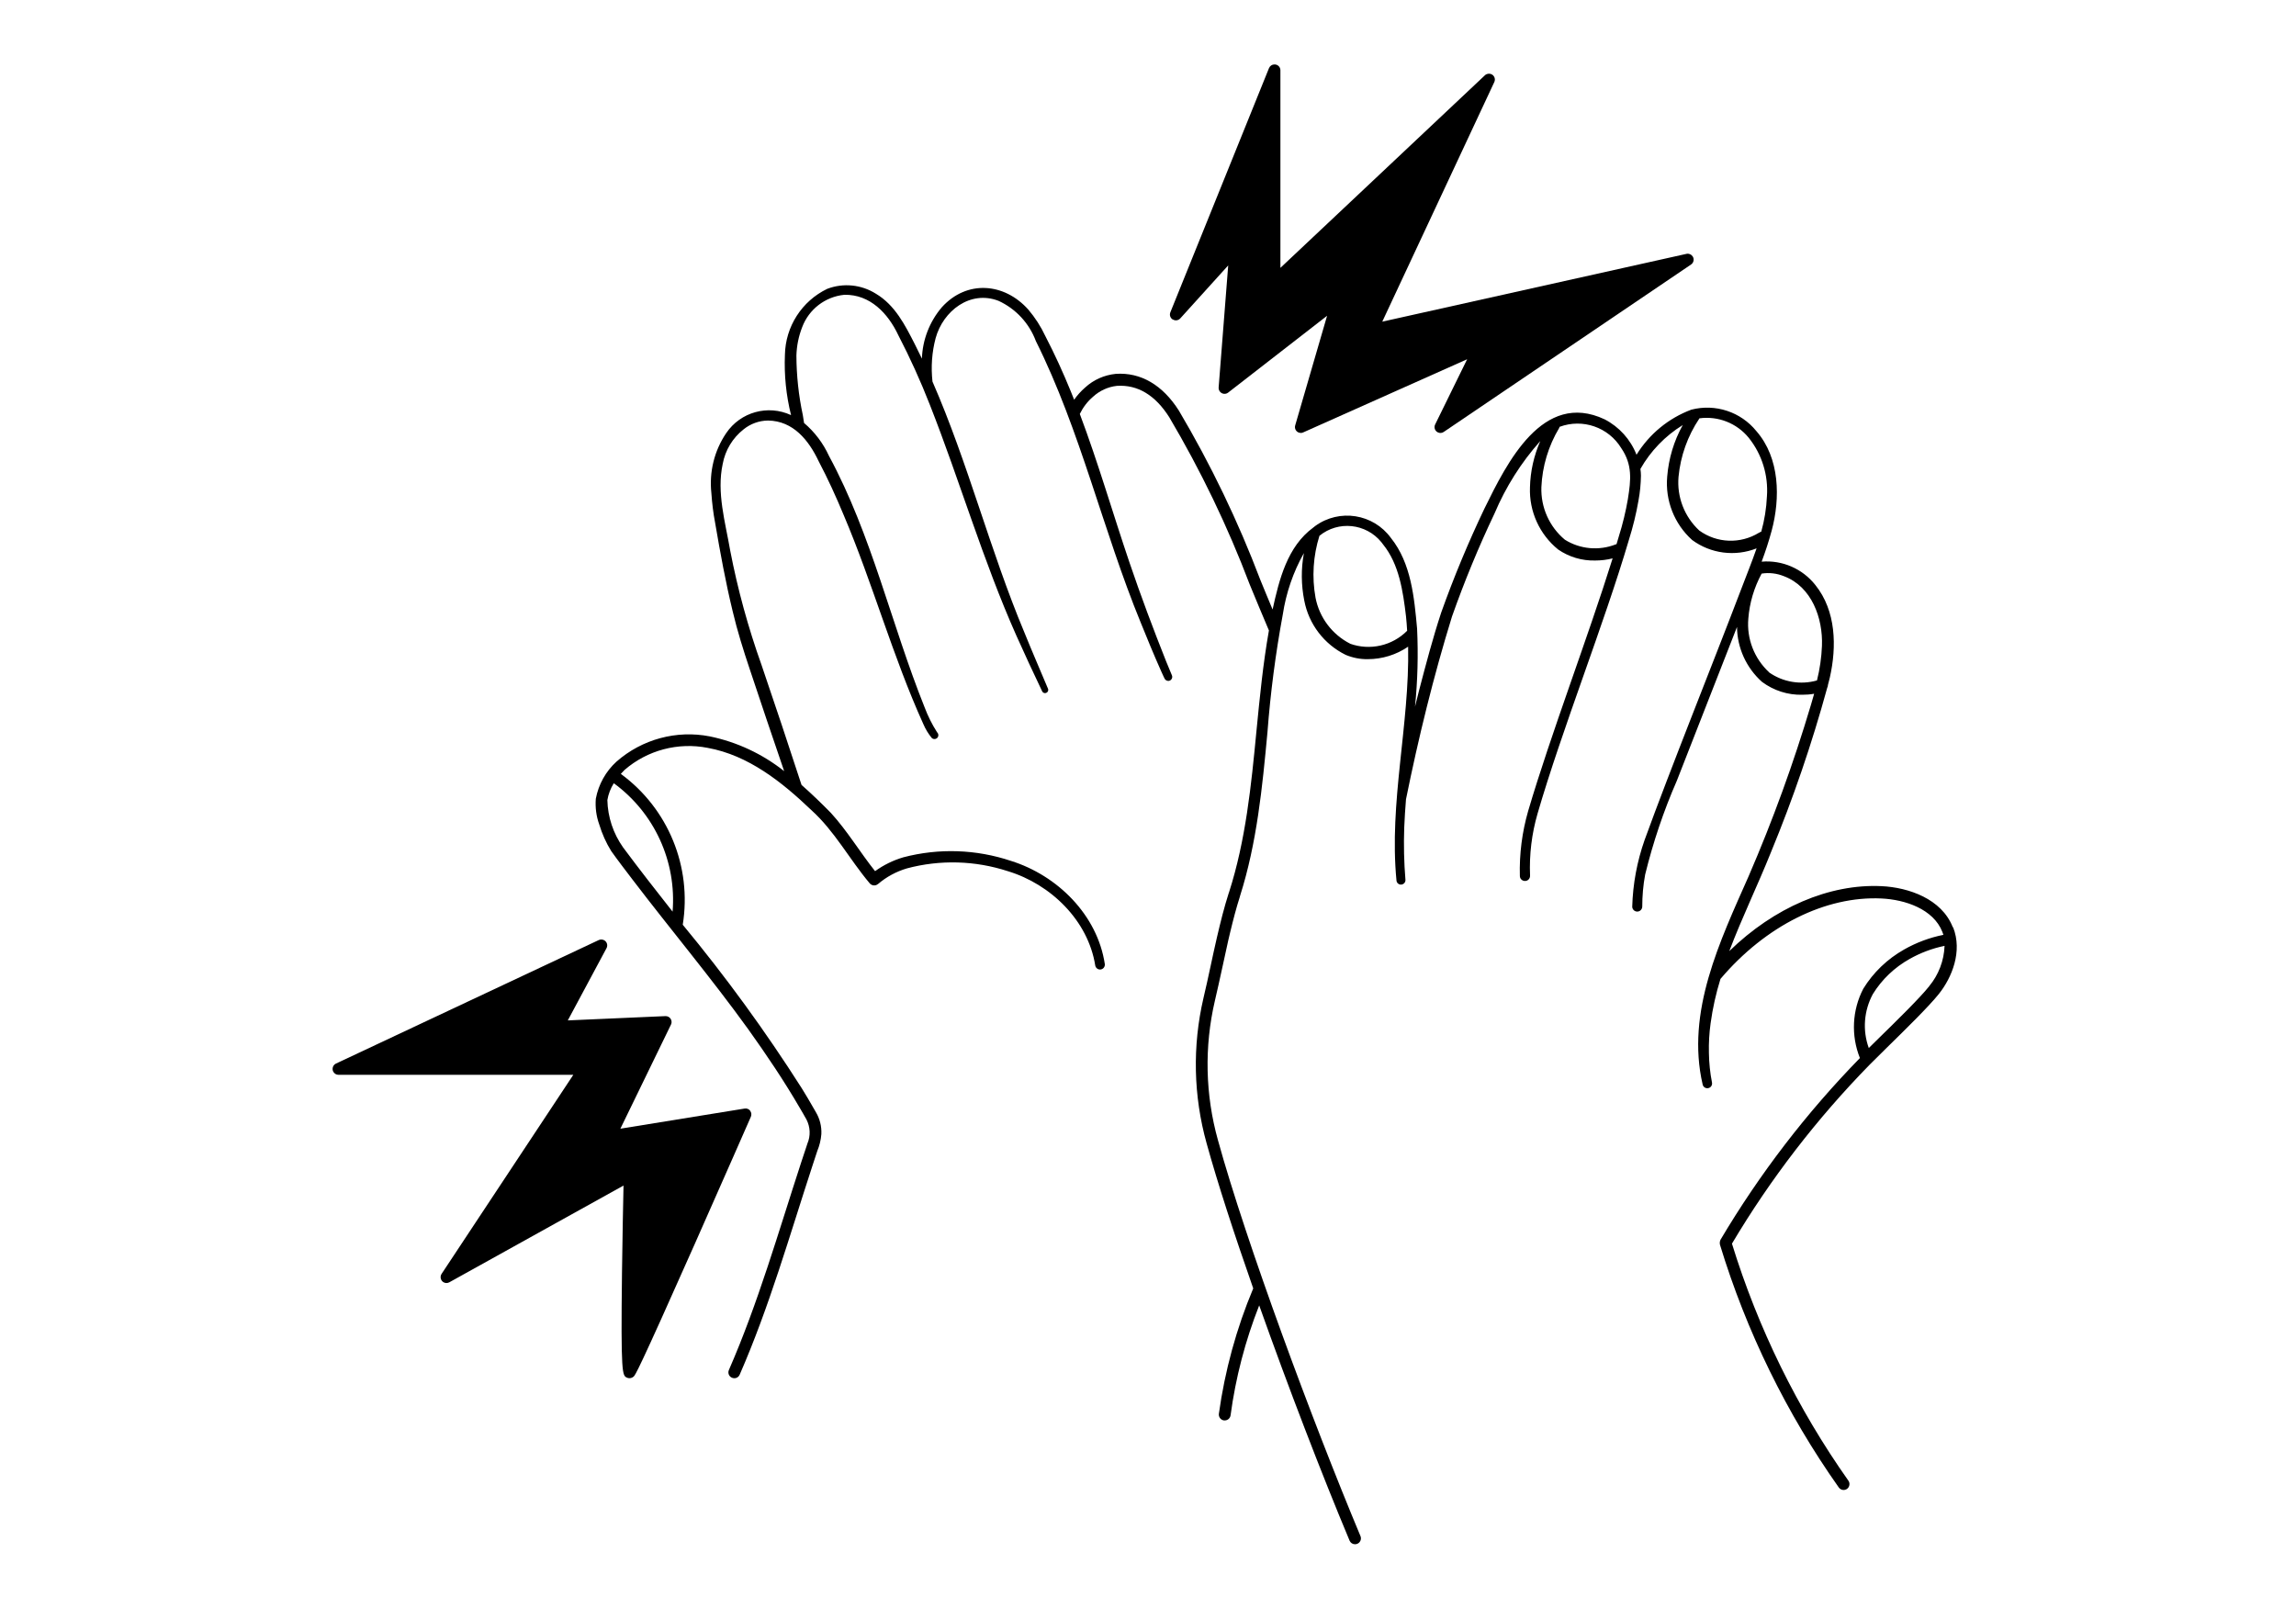 <?xml version="1.0" encoding="UTF-8"?>
<svg id="_レイヤー_1" data-name="レイヤー 1" xmlns="http://www.w3.org/2000/svg" viewBox="0 0 300 210.28">
  <defs>
    <style>
      .cls-1 {
        fill: none;
      }

      .cls-1, .cls-2 {
        stroke-width: 0px;
      }

      .cls-2 {
        fill: #000;
      }
    </style>
  </defs>
  <g id="_グループ_42049" data-name="グループ 42049">
    <rect id="_長方形_56691" data-name="長方形 56691" class="cls-1" width="300" height="210.28"/>
    <g id="illust_shindan-05" data-name="illust shindan-05">
      <path id="_パス_24018" data-name="パス 24018" class="cls-2" d="M153.24,41.74c.32.2.73.14.98-.14l6.26-6.92-1.25,15.95c-.03.42.28.79.71.83.19.01.38-.04.53-.16l12.93-10.04-4.17,14.33c-.12.41.12.84.53.95.07.02.14.03.21.03.11,0,.21-.02.31-.07l21.42-9.56-4.18,8.52c-.19.38-.04.84.34,1.03.25.13.55.11.78-.05l32.32-21.88c.35-.24.44-.72.2-1.07-.18-.26-.5-.39-.8-.32l-39.75,8.86,14.64-31.31c.18-.39.01-.84-.37-1.02-.29-.13-.63-.08-.86.14l-26.72,25.16V9.18c0-.43-.35-.77-.78-.76-.31,0-.59.19-.71.48l-12.89,31.91c-.14.35-.01.74.31.94h0Z"/>
      <path id="_パス_24019" data-name="パス 24019" class="cls-2" d="M98.02,145.13c-.17-.22-.45-.33-.73-.28l-16.23,2.63,6.61-13.6c.19-.38.03-.84-.35-1.03-.12-.06-.24-.08-.37-.08l-12.76.56,5.06-9.44c.2-.37.06-.84-.32-1.04-.21-.11-.47-.12-.69-.02l-34.34,16.14c-.38.18-.55.64-.37,1.03.13.27.4.44.69.44h30.69l-17.21,26.01c-.23.35-.14.83.21,1.07.24.16.55.17.8.03l22.76-12.64c-.05,2.21-.14,6.83-.2,11.43-.16,13.3.04,13.39.65,13.67.1.05.21.07.33.07.2,0,.39-.08.54-.21.21-.19.5-.46,7.98-17.31,3.67-8.26,7.3-16.56,7.34-16.64.11-.26.08-.56-.1-.78h0Z"/>
      <path id="_パス_24020" data-name="パス 24020" class="cls-2" d="M255.14,121.12c-1.45-3.67-5.75-5.16-9.28-5.33-6.84-.33-14.07,2.8-19.91,8.49,1.65-4.36,3.71-8.59,5.45-12.93,2.89-7,5.35-14.18,7.35-21.49.06-.11.09-.23.09-.35.08-.33.17-.65.25-.98.91-4.04.83-8.71-1.9-12.1-1.68-2.12-4.31-3.27-7.01-3.04.5-1.33.94-2.68,1.31-4.05,1.14-4.25,1.08-9.49-2-13.01-2.04-2.52-5.36-3.61-8.5-2.8-2.97,1.11-5.49,3.18-7.16,5.89-.78-2-2.26-3.64-4.17-4.63-8.09-3.8-12.77,5.7-15.69,11.64-2.12,4.44-4.01,8.98-5.66,13.61-1.1,3.34-1.99,6.74-2.88,10.13-.19.72-.36,1.44-.54,2.16.34-3.39.43-6.79.27-10.19-.37-4.05-.77-8.55-3.42-11.85-2.3-3.16-6.73-3.86-9.89-1.56-.08.06-.16.12-.24.19-3.41,2.49-4.47,6.81-5.33,10.72-.54-1.3-1.09-2.6-1.61-3.89-2.9-7.65-6.46-15.04-10.63-22.09-2.13-3.36-4.99-5.03-8.25-4.81-1.5.15-2.9.77-4.01,1.79-.54.47-1.02,1-1.43,1.59-.15-.37-.3-.75-.45-1.12-1-2.45-2.1-4.86-3.32-7.21-.58-1.24-1.33-2.4-2.22-3.45-3.14-3.52-8.05-3.9-11.3-.3-1.6,1.88-2.52,4.25-2.6,6.71-.31-.64-.62-1.28-.94-1.91-1.26-2.47-2.57-5.08-5.07-6.57-1.9-1.2-4.26-1.44-6.36-.64-3.32,1.6-5.46,4.93-5.53,8.62-.11,2.65.16,5.3.8,7.88-3.02-1.4-6.6-.41-8.47,2.35-1.56,2.3-2.24,5.08-1.94,7.84.09,1.32.25,2.64.5,3.94.66,3.86,1.36,7.71,2.29,11.53.59,2.51,1.4,5.08,2.22,7.53,1.47,4.42,2.97,8.87,4.5,13.33-2.84-2.25-6.17-3.81-9.72-4.54-4.35-.85-8.85.37-12.18,3.29-1.41,1.28-2.36,2.99-2.71,4.86-.09,1.14.06,2.29.45,3.36.37,1.22.89,2.39,1.56,3.47.91,1.28,1.86,2.51,2.81,3.76,4.99,6.54,10.3,12.87,15.1,19.53,2.38,3.33,4.67,6.73,6.73,10.27.22.38.68,1.15.88,1.53.5.98.55,2.12.12,3.13l-.16.49-.65,1.96c-2.97,9.08-5.63,18.4-9.45,27.14-.17.39,0,.84.4,1.01s.84,0,1.01-.4c3.86-8.83,6.51-18.14,9.5-27.28l.64-1.95c.29-.7.47-1.44.53-2.2.05-1.01-.2-2.01-.72-2.88l-.26-.45c-.46-.79-1.09-1.9-1.59-2.68-4.73-7.43-9.92-14.56-15.54-21.35,1.22-7.57-1.9-15.18-8.09-19.71.16-.18.32-.35.49-.52,2.98-2.58,6.99-3.64,10.86-2.88,5.31.96,9.7,4.46,13.53,8.12,3.08,2.78,4.93,6.36,7.64,9.58.27.32.75.37,1.08.09,0,0,.01,0,.02-.01,1.09-.93,2.37-1.62,3.75-2.03,4.34-1.16,8.92-1.03,13.19.36,5.62,1.7,10.5,6.45,11.43,12.34.07.34.4.57.74.5.32-.06.54-.36.51-.69-.97-6.43-6.19-11.59-12.26-13.49-4.54-1.52-9.43-1.69-14.07-.47-1.32.39-2.57,1-3.69,1.81-1.94-2.43-3.63-5.27-5.79-7.63-1.22-1.24-2.49-2.47-3.82-3.64-1.71-5.24-3.45-10.47-5.23-15.68-1.74-4.87-3.11-9.86-4.09-14.94-.64-3.72-1.79-7.57-.98-11.32.33-1.79,1.3-3.4,2.73-4.52.9-.73,2.03-1.14,3.19-1.15,3.29.04,5.32,2.57,6.62,5.32,1.2,2.28,2.27,4.63,3.26,7.01,3.81,8.97,6.39,18.44,10.42,27.34.28.65.64,1.25,1.09,1.8.2.2.52.19.72,0,.2-.2.19-.52,0-.72-.02-.02-.05-.04-.07-.06.02.01.03.02.05.04h0c-.66-1.03-1.2-2.12-1.63-3.26-4.36-10.87-6.89-22.47-12.49-32.84-.76-1.66-1.87-3.13-3.26-4.31-.05-.34-.11-.68-.16-1.02-.55-2.56-.83-5.18-.84-7.8.04-1.27.29-2.51.75-3.69.88-2.35,3.01-3.99,5.51-4.24,3.36-.07,5.71,2.42,7.06,5.29,1.53,2.95,2.91,5.99,4.12,9.09,3.93,9.98,6.93,20.33,11.3,30.15,1.1,2.46,2.23,4.89,3.39,7.32.12.2.38.26.58.13.16-.1.23-.29.18-.47-1.04-2.48-2.11-4.93-3.11-7.41-4.49-10.72-7.34-22.1-12-32.76-.21-1.9-.08-3.82.41-5.67.98-3.58,4.53-6.31,8.22-4.88,2.26,1.04,4.01,2.93,4.88,5.26,5.86,11.75,8.73,24.69,13.71,36.81.84,2.09,1.76,4.31,2.68,6.37.06.14.25.55.31.68.03.07.09.18.13.26.13.24.42.35.67.24.27-.12.39-.44.27-.7,0-.02-.02-.03-.02-.05-.17-.4-.58-1.39-.73-1.76-1.69-4.25-3.31-8.56-4.78-12.89-2.19-6.45-4.09-13.04-6.5-19.44.42-.86,1-1.63,1.73-2.25.86-.79,1.95-1.29,3.11-1.42,2.71-.18,5.01,1.2,6.85,4.1,4.12,6.97,7.64,14.28,10.51,21.85.82,1.98,1.65,4,2.51,6.01-.77,4.35-1.2,8.76-1.63,13.15-.68,7.1-1.4,14.28-3.59,21.09,0,.03-.03.05-.03.07-.57,1.77-1.08,3.79-1.56,5.87h0c-.28,1.2-.54,2.42-.8,3.63-.32,1.5-.63,2.91-.94,4.21-1.46,6.27-1.32,12.8.41,19,1.43,5.17,3.6,11.84,6.09,18.95-2.2,5.24-3.71,10.76-4.49,16.39-.05.42.25.81.67.86.03,0,.06,0,.1,0,.39,0,.71-.29.76-.67.66-4.92,1.92-9.74,3.74-14.36,3.8,10.7,8.2,22.13,11.81,30.74.12.29.4.47.71.47.1,0,.2-.02.3-.06.39-.16.58-.62.41-1.01-6.26-14.95-14.94-38.39-18.62-51.73-1.66-5.94-1.8-12.21-.4-18.22.31-1.31.62-2.73.95-4.24.26-1.2.52-2.42.79-3.61h0c.08-.35.16-.71.25-1.06.4-1.66.81-3.25,1.27-4.67.01-.04.02-.08.03-.12,2.2-6.92,2.91-14.19,3.58-21.39.39-5.15,1.06-10.28,2-15.36.43-2.83,1.36-5.55,2.76-8.04-.38,2.06-.36,4.16.05,6.21.59,3.08,2.59,5.7,5.41,7.09.91.38,1.9.58,2.89.56,1.88,0,3.72-.57,5.27-1.63.2,10.19-2.52,20.35-1.52,30.58.04.32.34.55.66.5.3-.04.52-.3.51-.6-.19-2.28-.24-4.57-.16-6.85.05-1.23.13-2.46.23-3.69,1.63-8.05,3.59-16.05,6.01-23.88,1.62-4.58,3.47-9.08,5.56-13.47,1.46-3.46,3.48-6.66,5.98-9.46-.84,1.91-1.3,3.96-1.35,6.05-.12,3.13,1.24,6.14,3.68,8.12,1.42.98,3.11,1.48,4.83,1.44.77,0,1.54-.09,2.29-.28-3.26,10.44-8.08,22.97-11.04,33.02-.79,2.75-1.16,5.61-1.08,8.48,0,.37.31.66.68.65.37,0,.66-.31.65-.68,0-.01,0-.03,0-.04-.11-2.73.22-5.46.98-8.08,3.18-10.96,8.71-24.81,11.93-35.75.53-1.69.96-3.42,1.26-5.17.2-1.07.3-2.15.32-3.24,0-.3-.03-.59-.07-.88,1.33-2.34,3.23-4.31,5.53-5.73-1.15,2.07-1.84,4.37-2.03,6.73-.28,3.12.93,6.2,3.26,8.29,2.43,1.79,5.61,2.2,8.42,1.09-.64,1.86-1.4,3.7-2.1,5.56-3.52,9.25-9.16,23.25-12.53,32.54-.99,2.81-1.54,5.76-1.62,8.74.02.36.33.64.69.62.34-.02.6-.29.62-.63,0-1.41.12-2.82.38-4.21,1.03-4.2,2.41-8.3,4.14-12.26,1.64-4.21,5.37-13.74,7.86-20.09.03,2.75,1.22,5.35,3.27,7.18,1.52,1.13,3.38,1.73,5.27,1.68.52,0,1.03-.04,1.54-.13-.13.47-.27.95-.41,1.42-2.27,7.63-4.99,15.11-8.15,22.42-3.74,8.47-8.21,17.72-6.01,27.21.07.34.4.55.74.48.34-.07.55-.4.48-.74h0c-.25-1.27-.38-2.56-.4-3.85-.03-1.3.04-2.59.22-3.88.27-1.97.7-3.9,1.29-5.8,5.88-6.94,13.74-10.87,21.06-10.51,3.06.15,6.75,1.37,7.93,4.36.05.13.09.26.14.39-1.8.36-3.54,1.01-5.14,1.92-2.18,1.23-4.02,2.99-5.33,5.12-1.46,2.81-1.62,6.12-.44,9.06-6.99,7.16-13.1,15.12-18.21,23.73-.1.21-.13.45-.07.68,3.45,11.32,8.69,22.03,15.52,31.7.25.35.73.43,1.07.19s.43-.73.19-1.07h0c-6.68-9.46-11.81-19.92-15.22-30.98,5.05-8.49,11.1-16.34,18.01-23.4.56-.56,1.36-1.35,2.28-2.26,2.42-2.37,5.44-5.33,6.74-6.96,1.72-2.15,3.11-5.57,1.87-8.71v.02ZM87.89,119.13c-2.19-2.78-4.37-5.57-6.48-8.41-1.28-1.81-2-3.96-2.05-6.18.13-.78.42-1.53.84-2.2,5.31,3.88,8.22,10.24,7.68,16.8h0ZM176.42,84.11c-2.36-1.2-4.03-3.42-4.53-6.01-.49-2.7-.31-5.48.51-8.09h0c2.46-2.01,6.08-1.63,8.09.83.08.1.15.19.22.29,2.11,2.6,2.61,6.14,3,9.39.07.63.11,1.26.15,1.9-1.95,1.96-4.85,2.62-7.46,1.69h0ZM212.72,65.12c-.29,1.69-.69,3.36-1.21,5-.1.32-.19.65-.29.98-.03,0-.07.02-.1.03-2.19.86-4.66.64-6.65-.61-2.03-1.69-3.16-4.23-3.07-6.87.12-2.73.92-5.38,2.32-7.72.03-.05.05-.11.06-.16,3.01-1.12,6.39.05,8.06,2.79,1.47,2.16,1.26,4.15.87,6.59v-.02ZM229.83,69.61c-2.42,1.49-5.5,1.38-7.8-.29-1.94-1.8-2.94-4.39-2.71-7.02.26-2.72,1.19-5.33,2.71-7.6,0-.01,0-.02.02-.04,2.44-.33,4.88.63,6.44,2.54,1.73,2.16,2.58,4.9,2.38,7.66-.07,1.56-.32,3.11-.74,4.61-.1.03-.2.07-.28.14h0ZM231.15,87.84c-1.94-1.8-2.94-4.39-2.71-7.02.16-2.06.76-4.06,1.74-5.87,1-.16,2.01-.03,2.94.35,3.6,1.37,5.08,5.47,4.94,9.09-.06,1.52-.28,3.04-.65,4.52-2.14.61-4.45.22-6.27-1.06h0ZM252.07,128.87c-1.24,1.56-4.35,4.6-6.62,6.82-.46.45-.89.87-1.27,1.25-.84-2.32-.64-4.88.53-7.05,1.18-1.91,2.83-3.48,4.79-4.58,1.43-.81,2.97-1.39,4.58-1.72-.07,1.93-.78,3.79-2.01,5.27h0Z"/>
    </g>
  </g>
</svg>